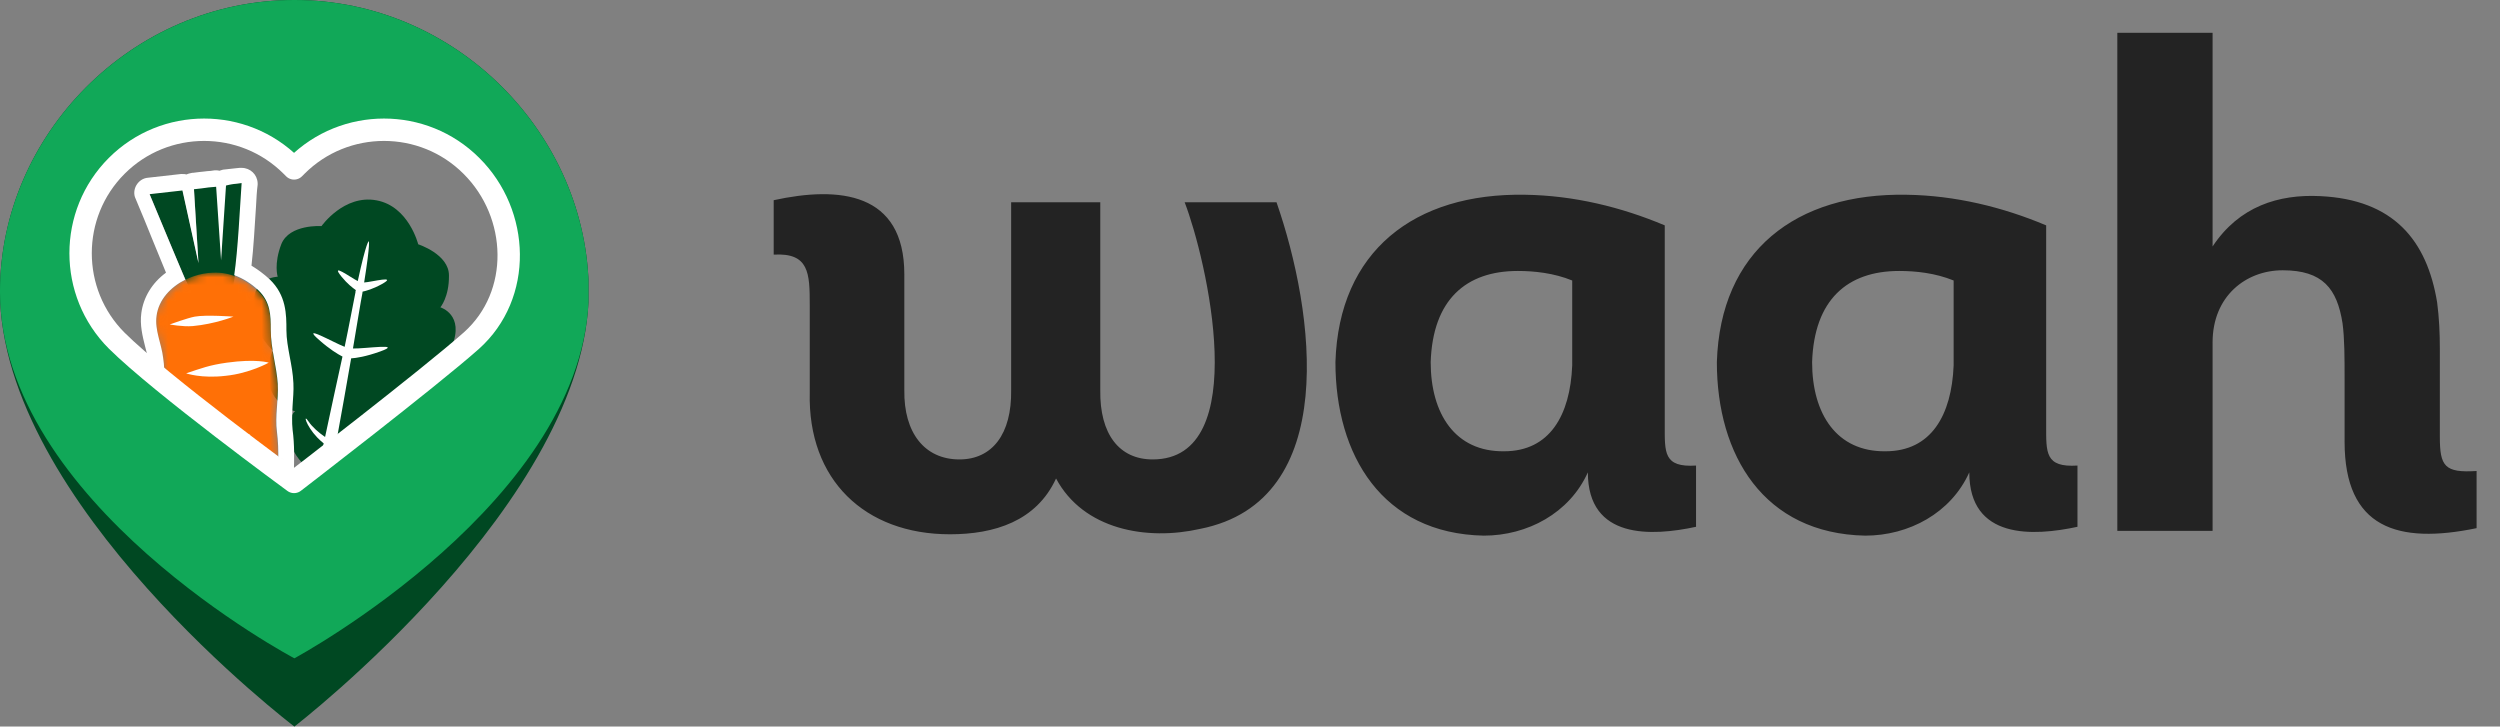 <svg xmlns="http://www.w3.org/2000/svg" width="320" height="93" viewBox="0 0 320 93" fill="none"><rect x="0" y="0" width="320" height="93" fill="#808080" stroke="none"/><g clip-path="url(#clip0_3387_2689)"><path d="M37.68 0C16.859 0 -0.002 17.31 -0.002 37.314C-0.002 64.382 37.68 93 37.68 93C37.68 93 75.362 63.973 75.362 37.314C75.321 17.31 58.46 0 37.68 0ZM60.338 43.601C54.908 48.419 37.639 61.687 37.639 61.687C37.639 61.687 20.615 49.235 14.94 43.601C8.775 37.437 8.775 27.394 14.94 21.229C21.105 15.065 31.148 15.065 37.312 21.229L37.639 21.556L37.966 21.229C44.13 15.065 54.173 15.065 60.338 21.229C66.543 27.394 66.87 37.763 60.338 43.601Z" fill="#004822"></path><path d="M37.68 0C16.859 0 -0.002 17.31 -0.002 37.314C-0.002 64.382 37.68 84.263 37.68 84.263C37.68 84.263 75.362 63.973 75.362 37.314C75.321 17.31 58.46 0 37.68 0ZM60.338 43.601C54.908 48.419 37.639 61.687 37.639 61.687C37.639 61.687 20.615 49.235 14.94 43.601C8.775 37.437 8.775 27.394 14.94 21.229C21.105 15.065 31.148 15.065 37.312 21.229L37.639 21.556L37.966 21.229C44.13 15.065 54.173 15.065 60.338 21.229C66.543 27.394 66.87 37.763 60.338 43.601Z" fill="#11A858"></path><mask id="mask0_3387_2689" style="mask-type:luminance" maskUnits="userSpaceOnUse" x="10" y="16" width="56" height="46"><path d="M60.336 43.602C54.906 48.419 37.637 61.687 37.637 61.687C37.637 61.687 20.613 49.236 14.938 43.602C8.773 37.437 8.773 27.394 14.938 21.23C21.102 15.065 31.146 15.065 37.31 21.23L37.637 21.556L37.963 21.23C44.128 15.065 54.171 15.065 60.336 21.23C66.541 27.394 66.868 37.764 60.336 43.602Z" fill="white"></path></mask><g mask="url(#mask0_3387_2689)"><path d="M56.367 39.337C56.367 39.337 57.495 38.022 57.467 35.272C57.485 32.538 53.53 31.269 53.53 31.269C53.53 31.269 52.323 26.404 48.192 25.643C44.015 24.866 41.154 28.94 41.154 28.94C41.154 28.94 37.064 28.658 36.013 31.24C35.024 33.793 35.544 35.421 35.544 35.421C35.544 35.421 31.806 35.468 32.459 40.141C32.87 43.128 34.95 44.883 34.95 44.883C34.95 44.883 33.688 47.031 34.552 49.605C35.463 52.196 37.79 52.642 37.79 52.642C37.79 52.642 36.639 53.277 37.097 56.279C37.554 59.282 41.329 61.367 41.329 61.367C41.329 61.367 45.615 60.786 47.146 58.163C48.676 55.54 47.839 54.526 47.839 54.526C47.839 54.526 50.166 54.971 51.968 52.908C53.77 50.844 53.337 48.368 53.337 48.368C53.337 48.368 56.796 47.19 57.835 44.344C59.507 40.271 56.367 39.337 56.367 39.337Z" fill="#004822"></path><path d="M48.665 44.989C51.737 43.883 46.661 44.656 45.179 44.607C45.578 42.263 46.213 38.347 46.377 37.577C46.409 37.485 46.379 37.422 46.411 37.33C46.86 37.228 47.712 37.006 48.863 36.372C50.978 35.193 47.615 36.094 46.61 36.159C47.447 30.917 47.2 30.883 47.2 30.883C47.2 30.883 46.907 30.833 45.794 35.979C44.827 35.488 42.194 33.54 43.715 35.413C44.476 36.349 45.135 36.836 45.548 37.134C45.516 37.227 45.484 37.319 45.498 37.427C45.334 38.198 44.607 42.082 44.115 44.393C42.655 43.834 38.39 41.372 40.851 43.519C42.196 44.709 43.223 45.324 43.837 45.641C43.462 47.32 42.004 54.053 41.611 55.932C40.814 55.398 39.943 54.63 39.503 53.96C38.76 52.824 39.126 54.45 40.606 55.998C40.911 56.31 41.186 56.561 41.431 56.749C40.561 60.894 39.902 64.284 39.814 65.133C39.569 67.478 40.091 67.763 40.091 67.763C40.091 67.763 40.679 67.708 41.325 65.399C41.551 64.598 42.194 61.254 42.909 57.107C43.25 57.019 43.623 56.838 44.105 56.643C46.078 55.725 47.005 54.392 45.915 55.151C45.229 55.637 44.066 56.009 43.105 56.244C43.453 54.349 44.663 47.582 44.947 45.87C45.581 45.832 46.834 45.646 48.665 44.989Z" fill="white"></path></g><mask id="mask1_3387_2689" style="mask-type:luminance" maskUnits="userSpaceOnUse" x="10" y="16" width="56" height="46"><path d="M60.336 43.602C54.906 48.419 37.637 61.687 37.637 61.687C37.637 61.687 20.613 49.236 14.938 43.602C8.773 37.437 8.773 27.394 14.938 21.23C21.102 15.065 31.146 15.065 37.31 21.23L37.637 21.556L37.963 21.23C44.128 15.065 54.171 15.065 60.336 21.23C66.541 27.394 66.868 37.764 60.336 43.602Z" fill="white"></path></mask><g mask="url(#mask1_3387_2689)"><path d="M26.246 23.959C25.773 24.012 25.299 24.064 24.826 24.117L25.404 33.586L23.353 24.275C22.88 24.328 21.249 24.485 20.775 24.538C21.564 28.799 23.248 32.797 23.563 33.48C24.51 35.322 24.931 36.794 25.878 36.742C27.088 36.637 27.929 35.953 27.509 34.69C27.351 34.217 26.772 29.167 26.246 23.959Z" fill="#004822"></path><path d="M24.142 34.585C23.879 34.322 22.353 29.535 20.775 24.59C20.249 24.643 19.671 24.696 19.145 24.748C21.722 30.903 24.247 37.163 24.615 37.426C25.404 37.899 27.614 37.689 27.666 36.637C27.771 35.427 26.719 34.322 26.719 34.322C26.351 34.795 24.931 35.269 24.142 34.585Z" fill="#004822"></path><path d="M24.142 34.585C23.879 34.322 22.353 29.535 20.775 24.59C20.249 24.643 19.671 24.696 19.145 24.748C21.722 30.903 24.247 37.163 24.615 37.426C25.404 37.899 27.614 37.689 27.666 36.637C27.771 35.427 26.719 34.322 26.719 34.322C26.351 34.795 24.931 35.269 24.142 34.585Z" fill="#004822"></path><path d="M29.559 23.591L28.297 33.218L28.034 23.802C27.297 23.907 26.561 23.959 25.824 24.064C26.14 29.22 26.456 34.27 26.403 34.796C26.14 36.111 27.034 36.637 28.244 36.479C29.191 36.374 29.454 34.795 30.138 32.797C30.401 32.113 30.664 27.852 30.979 23.486C30.19 23.538 30.296 23.486 29.559 23.591Z" fill="#004822"></path><path d="M28.612 23.644L28.297 33.165L28.034 23.749C27.297 23.854 26.561 23.907 25.824 24.012C26.14 29.167 26.456 34.217 26.403 34.743C26.14 36.058 28.086 37.689 29.349 37.531C30.296 37.426 30.716 27.799 31.032 23.381C30.19 23.538 29.349 23.591 28.612 23.644Z" fill="#004822"></path><mask id="mask2_3387_2689" style="mask-type:luminance" maskUnits="userSpaceOnUse" x="19" y="34" width="17" height="53"><path d="M35.4 55.311C35.716 57.731 35.505 60.203 35.505 62.623C35.505 64.832 35.768 67.041 35.558 69.303C35.19 73.354 34.822 77.352 34.453 81.402C34.348 82.665 33.822 88.661 31.192 86.189C30.245 85.242 29.824 83.611 29.403 82.401C28.72 80.403 28.246 78.299 27.615 76.3C26.984 74.301 26.142 72.354 25.511 70.355C24.827 68.199 24.564 65.989 24.09 63.833C23.144 59.782 22.355 55.784 21.355 51.786C20.829 49.788 21.145 47.841 20.829 45.842C20.619 44.054 19.724 42.265 19.987 40.477C20.461 37.215 23.985 35.006 27.247 34.901C29.509 34.796 31.508 35.795 33.086 37.321C34.611 38.793 34.664 40.477 34.664 42.423C34.664 44.79 35.4 46.999 35.558 49.314C35.611 51.208 35.137 53.259 35.4 55.311Z" fill="white"></path></mask><g mask="url(#mask2_3387_2689)"><path d="M35.4 55.311C35.716 57.731 35.505 60.203 35.505 62.623C35.505 64.832 35.768 67.041 35.558 69.303C35.19 73.354 34.822 77.352 34.453 81.402C34.348 82.665 33.822 88.661 31.192 86.189C30.245 85.242 29.824 83.611 29.403 82.401C28.72 80.403 28.246 78.299 27.615 76.3C26.984 74.301 26.142 72.354 25.511 70.355C24.827 68.199 24.564 65.989 24.09 63.833C23.144 59.782 22.355 55.784 21.355 51.786C20.829 49.788 21.145 47.841 20.829 45.842C20.619 44.054 19.724 42.265 19.987 40.477C20.461 37.215 23.985 35.006 27.247 34.901C29.509 34.796 31.508 35.795 33.086 37.321C34.611 38.793 34.664 40.477 34.664 42.423C34.664 44.79 35.4 46.999 35.558 49.314C35.611 51.208 35.137 53.259 35.4 55.311Z" fill="#FF7006"></path></g><mask id="mask3_3387_2689" style="mask-type:luminance" maskUnits="userSpaceOnUse" x="19" y="34" width="17" height="53"><path d="M35.4 55.311C35.716 57.731 35.505 60.203 35.505 62.623C35.505 64.832 35.768 67.041 35.558 69.303C35.19 73.354 34.822 77.352 34.453 81.402C34.348 82.665 33.822 88.661 31.192 86.189C30.245 85.242 29.824 83.611 29.403 82.401C28.72 80.403 28.246 78.299 27.615 76.3C26.984 74.301 26.142 72.354 25.511 70.355C24.827 68.199 24.564 65.989 24.09 63.833C23.144 59.782 22.355 55.784 21.355 51.786C20.829 49.788 21.145 47.841 20.829 45.842C20.619 44.054 19.724 42.265 19.987 40.477C20.461 37.215 23.985 35.006 27.247 34.901C29.509 34.796 31.508 35.795 33.086 37.321C34.611 38.793 34.664 40.477 34.664 42.423C34.664 44.79 35.4 46.999 35.558 49.314C35.611 51.208 35.137 53.259 35.4 55.311Z" fill="white"></path></mask><g mask="url(#mask3_3387_2689)"><path d="M23.828 47.788C25.722 47.157 26.774 46.736 29.036 46.421C32.823 45.895 34.401 46.421 34.401 46.421C34.401 46.421 31.982 47.788 28.878 48.104C25.774 48.472 23.828 47.788 23.828 47.788Z" fill="white"></path></g><mask id="mask4_3387_2689" style="mask-type:luminance" maskUnits="userSpaceOnUse" x="19" y="34" width="17" height="53"><path d="M35.4 55.311C35.716 57.731 35.505 60.203 35.505 62.623C35.505 64.832 35.768 67.041 35.558 69.303C35.19 73.354 34.822 77.352 34.453 81.402C34.348 82.665 33.822 88.661 31.192 86.189C30.245 85.242 29.824 83.611 29.403 82.401C28.72 80.403 28.246 78.299 27.615 76.3C26.984 74.301 26.142 72.354 25.511 70.355C24.827 68.199 24.564 65.989 24.09 63.833C23.144 59.782 22.355 55.784 21.355 51.786C20.829 49.788 21.145 47.841 20.829 45.842C20.619 44.054 19.724 42.265 19.987 40.477C20.461 37.215 23.985 35.006 27.247 34.901C29.509 34.796 31.508 35.795 33.086 37.321C34.611 38.793 34.664 40.477 34.664 42.423C34.664 44.79 35.4 46.999 35.558 49.314C35.611 51.208 35.137 53.259 35.4 55.311Z" fill="white"></path></mask><g mask="url(#mask4_3387_2689)"><path d="M32.034 55.574C29.825 55.784 28.036 55.679 26.353 56.047C23.565 56.731 21.355 57.415 21.355 57.415C21.355 57.415 22.881 57.783 25.353 57.573C29.141 57.362 32.034 55.574 32.034 55.574Z" fill="white"></path></g><mask id="mask5_3387_2689" style="mask-type:luminance" maskUnits="userSpaceOnUse" x="19" y="34" width="17" height="53"><path d="M35.4 55.311C35.716 57.731 35.505 60.203 35.505 62.623C35.505 64.832 35.768 67.041 35.558 69.303C35.19 73.354 34.822 77.352 34.453 81.402C34.348 82.665 33.822 88.661 31.192 86.189C30.245 85.242 29.824 83.611 29.403 82.401C28.72 80.403 28.246 78.299 27.615 76.3C26.984 74.301 26.142 72.354 25.511 70.355C24.827 68.199 24.564 65.989 24.09 63.833C23.144 59.782 22.355 55.784 21.355 51.786C20.829 49.788 21.145 47.841 20.829 45.842C20.619 44.054 19.724 42.265 19.987 40.477C20.461 37.215 23.985 35.006 27.247 34.901C29.509 34.796 31.508 35.795 33.086 37.321C34.611 38.793 34.664 40.477 34.664 42.423C34.664 44.79 35.4 46.999 35.558 49.314C35.611 51.208 35.137 53.259 35.4 55.311Z" fill="white"></path></mask><g mask="url(#mask5_3387_2689)"><path d="M29.878 40.529C29.878 40.529 26.354 40.266 24.933 40.529C24.039 40.687 21.725 41.529 21.725 41.529C21.725 41.529 23.355 41.844 24.67 41.739C27.511 41.476 29.878 40.529 29.878 40.529Z" fill="white"></path></g><path d="M30.928 23.433C30.717 26.484 30.454 32.06 29.981 35.217C31.138 35.637 32.19 36.321 33.084 37.163C34.61 38.636 34.662 40.319 34.662 42.265C34.662 44.633 35.399 46.842 35.557 49.157C35.662 51.208 35.188 53.26 35.451 55.258C35.767 57.678 35.557 60.151 35.557 62.57C35.557 63.044 35.715 67.725 35.609 69.251C35.399 71.355 34.662 79.666 34.505 81.35C34.399 82.402 34.031 86.715 32.4 86.715C32.085 86.715 31.664 86.557 31.243 86.137C30.296 85.19 29.875 83.559 29.455 82.349C28.771 80.35 28.297 78.246 27.666 76.247C27.508 75.721 25.983 71.671 25.562 70.303C24.878 68.146 24.615 65.937 24.142 63.78C23.668 61.729 21.88 53.523 21.406 51.734C20.88 49.735 21.196 47.789 20.88 45.79C20.67 44.001 19.776 42.213 20.039 40.424C20.302 38.373 21.827 36.742 23.721 35.795C22.721 33.481 20.933 29.115 19.144 24.854C19.671 24.801 22.879 24.433 23.353 24.38L25.404 33.691L24.826 24.223C25.141 24.17 25.457 24.17 25.772 24.117C26.509 24.012 26.877 23.959 27.666 23.907L28.297 33.323L28.929 23.749C29.665 23.539 30.191 23.539 30.928 23.433ZM30.928 21.487C30.822 21.487 30.717 21.487 30.665 21.487C30.296 21.54 29.981 21.54 29.665 21.592C29.349 21.645 29.034 21.645 28.718 21.698C28.508 21.698 28.297 21.803 28.087 21.855C27.929 21.803 27.824 21.803 27.666 21.803C27.613 21.803 27.508 21.803 27.456 21.803C27.087 21.855 26.825 21.908 26.509 21.908C26.246 21.961 25.93 21.961 25.562 22.013L24.72 22.118H24.615C24.352 22.171 24.089 22.224 23.879 22.329C23.721 22.276 23.511 22.276 23.353 22.276C23.3 22.276 23.195 22.276 23.142 22.276L18.934 22.75C18.303 22.802 17.777 23.17 17.461 23.697C17.145 24.223 17.093 24.906 17.356 25.432C18.145 27.273 18.881 29.115 19.565 30.798C20.197 32.323 20.775 33.744 21.248 34.901C19.46 36.216 18.355 38.057 18.092 40.056C17.882 41.582 18.25 43.054 18.566 44.317C18.724 44.896 18.881 45.474 18.934 46C19.039 46.737 19.039 47.473 19.039 48.21C19.092 49.472 19.092 50.787 19.46 52.155C19.723 53.26 20.565 56.942 21.248 59.888C21.669 61.781 22.038 63.412 22.195 64.201C22.353 64.99 22.511 65.727 22.669 66.568C22.932 67.988 23.195 69.409 23.668 70.882C23.931 71.776 24.615 73.617 25.141 75.09C25.404 75.879 25.72 76.668 25.772 76.826C26.088 77.773 26.351 78.719 26.614 79.719C26.93 80.771 27.193 81.876 27.561 82.98C27.613 83.138 27.666 83.296 27.719 83.454C28.14 84.769 28.666 86.4 29.875 87.557C30.665 88.293 31.506 88.714 32.4 88.714C35.872 88.714 36.346 83.296 36.451 81.507C36.556 80.455 36.872 76.615 37.187 73.512C37.345 71.776 37.503 70.198 37.556 69.409C37.661 68.251 37.608 65.727 37.556 63.412C37.556 62.991 37.556 62.675 37.556 62.57C37.556 61.939 37.556 61.308 37.608 60.677C37.661 58.836 37.713 56.942 37.45 54.995C37.345 54.049 37.398 52.996 37.45 51.944C37.503 50.998 37.608 50.051 37.556 49.051C37.503 47.841 37.293 46.737 37.082 45.632C36.872 44.475 36.661 43.37 36.661 42.265C36.661 40.267 36.661 37.794 34.505 35.743C33.768 35.059 32.979 34.48 32.19 34.007C32.453 31.745 32.611 28.852 32.769 26.432C32.821 25.38 32.874 24.433 32.979 23.644C32.979 23.591 32.979 23.486 32.979 23.433C32.926 22.329 32.032 21.487 30.928 21.487Z" fill="white"></path></g><path d="M60.338 43.602C54.908 48.419 37.639 61.687 37.639 61.687C37.639 61.687 20.615 49.236 14.94 43.602C8.775 37.437 8.775 27.394 14.94 21.229C21.105 15.065 31.148 15.065 37.312 21.229L37.639 21.556L37.965 21.229C44.13 15.065 54.173 15.065 60.338 21.229C66.543 27.394 66.87 37.764 60.338 43.602Z" stroke="white" stroke-width="2.865" stroke-miterlimit="10" stroke-linecap="round" stroke-linejoin="round"></path></g><path d="M122.808 58.807C126.988 58.807 129.514 55.585 129.427 49.924V25.887H140.836V49.924C140.749 55.585 143.274 58.807 147.542 58.807C160.431 58.807 154.422 33.116 151.635 25.887H163.393C168.27 39.909 171.666 64.12 153.638 67.691C146.758 69.258 138.659 67.778 135.175 61.246C132.649 66.733 127.25 68.388 121.589 68.388C110.702 68.388 103.387 61.42 103.648 50.273V39.038C103.648 34.944 103.561 32.332 99.032 32.593V25.626C107.393 23.797 115.754 24.581 115.754 35.119V49.924C115.666 55.411 118.366 58.807 122.808 58.807ZM213.088 28.848V54.366C213.088 57.937 212.914 59.853 217.094 59.591V67.43C211.433 68.649 203.246 69.084 203.246 60.462C200.895 65.688 195.495 68.562 189.921 68.562C176.945 68.3 170.935 58.285 170.935 46.353C171.371 32.158 181.038 24.668 195.234 24.929C201.417 25.016 207.514 26.497 213.088 28.848ZM201.243 46.789V35.903C198.892 34.944 196.366 34.683 194.276 34.683C187.657 34.683 183.39 38.341 183.128 46.353C183.128 52.972 186.264 57.849 192.534 57.763C198.369 57.763 200.982 53.147 201.243 46.789ZM261.91 28.848V54.366C261.91 57.937 261.736 59.853 265.916 59.591V67.43C260.255 68.649 252.069 69.084 252.069 60.462C249.717 65.688 244.317 68.562 238.744 68.562C225.767 68.3 219.758 58.285 219.758 46.353C220.193 32.158 229.86 24.668 244.056 24.929C250.24 25.016 256.336 26.497 261.91 28.848ZM250.065 46.789V35.903C247.714 34.944 245.188 34.683 243.098 34.683C236.479 34.683 232.212 38.341 231.95 46.353C231.95 52.972 235.086 57.849 241.356 57.763C247.191 57.763 249.804 53.147 250.065 46.789ZM283.211 43.828V67.952H271.018V4.201H283.211V31.548C286.608 26.41 291.659 24.842 296.972 25.103C306.378 25.539 310.645 30.764 311.951 38.689C312.213 40.693 312.3 42.609 312.3 44.699V55.934C312.3 59.678 312.909 60.549 317.003 60.288V67.604C306.9 69.694 300.107 67.604 300.107 56.543V48.531C300.107 45.744 300.107 43.392 299.846 41.389C299.149 36.948 297.32 34.596 292.182 34.596C287.479 34.596 283.211 37.906 283.211 43.828Z" fill="#232323"></path><defs><clipPath id="clip0_3387_2689"><rect width="75.323" height="93" fill="white"></rect></clipPath></defs></svg>